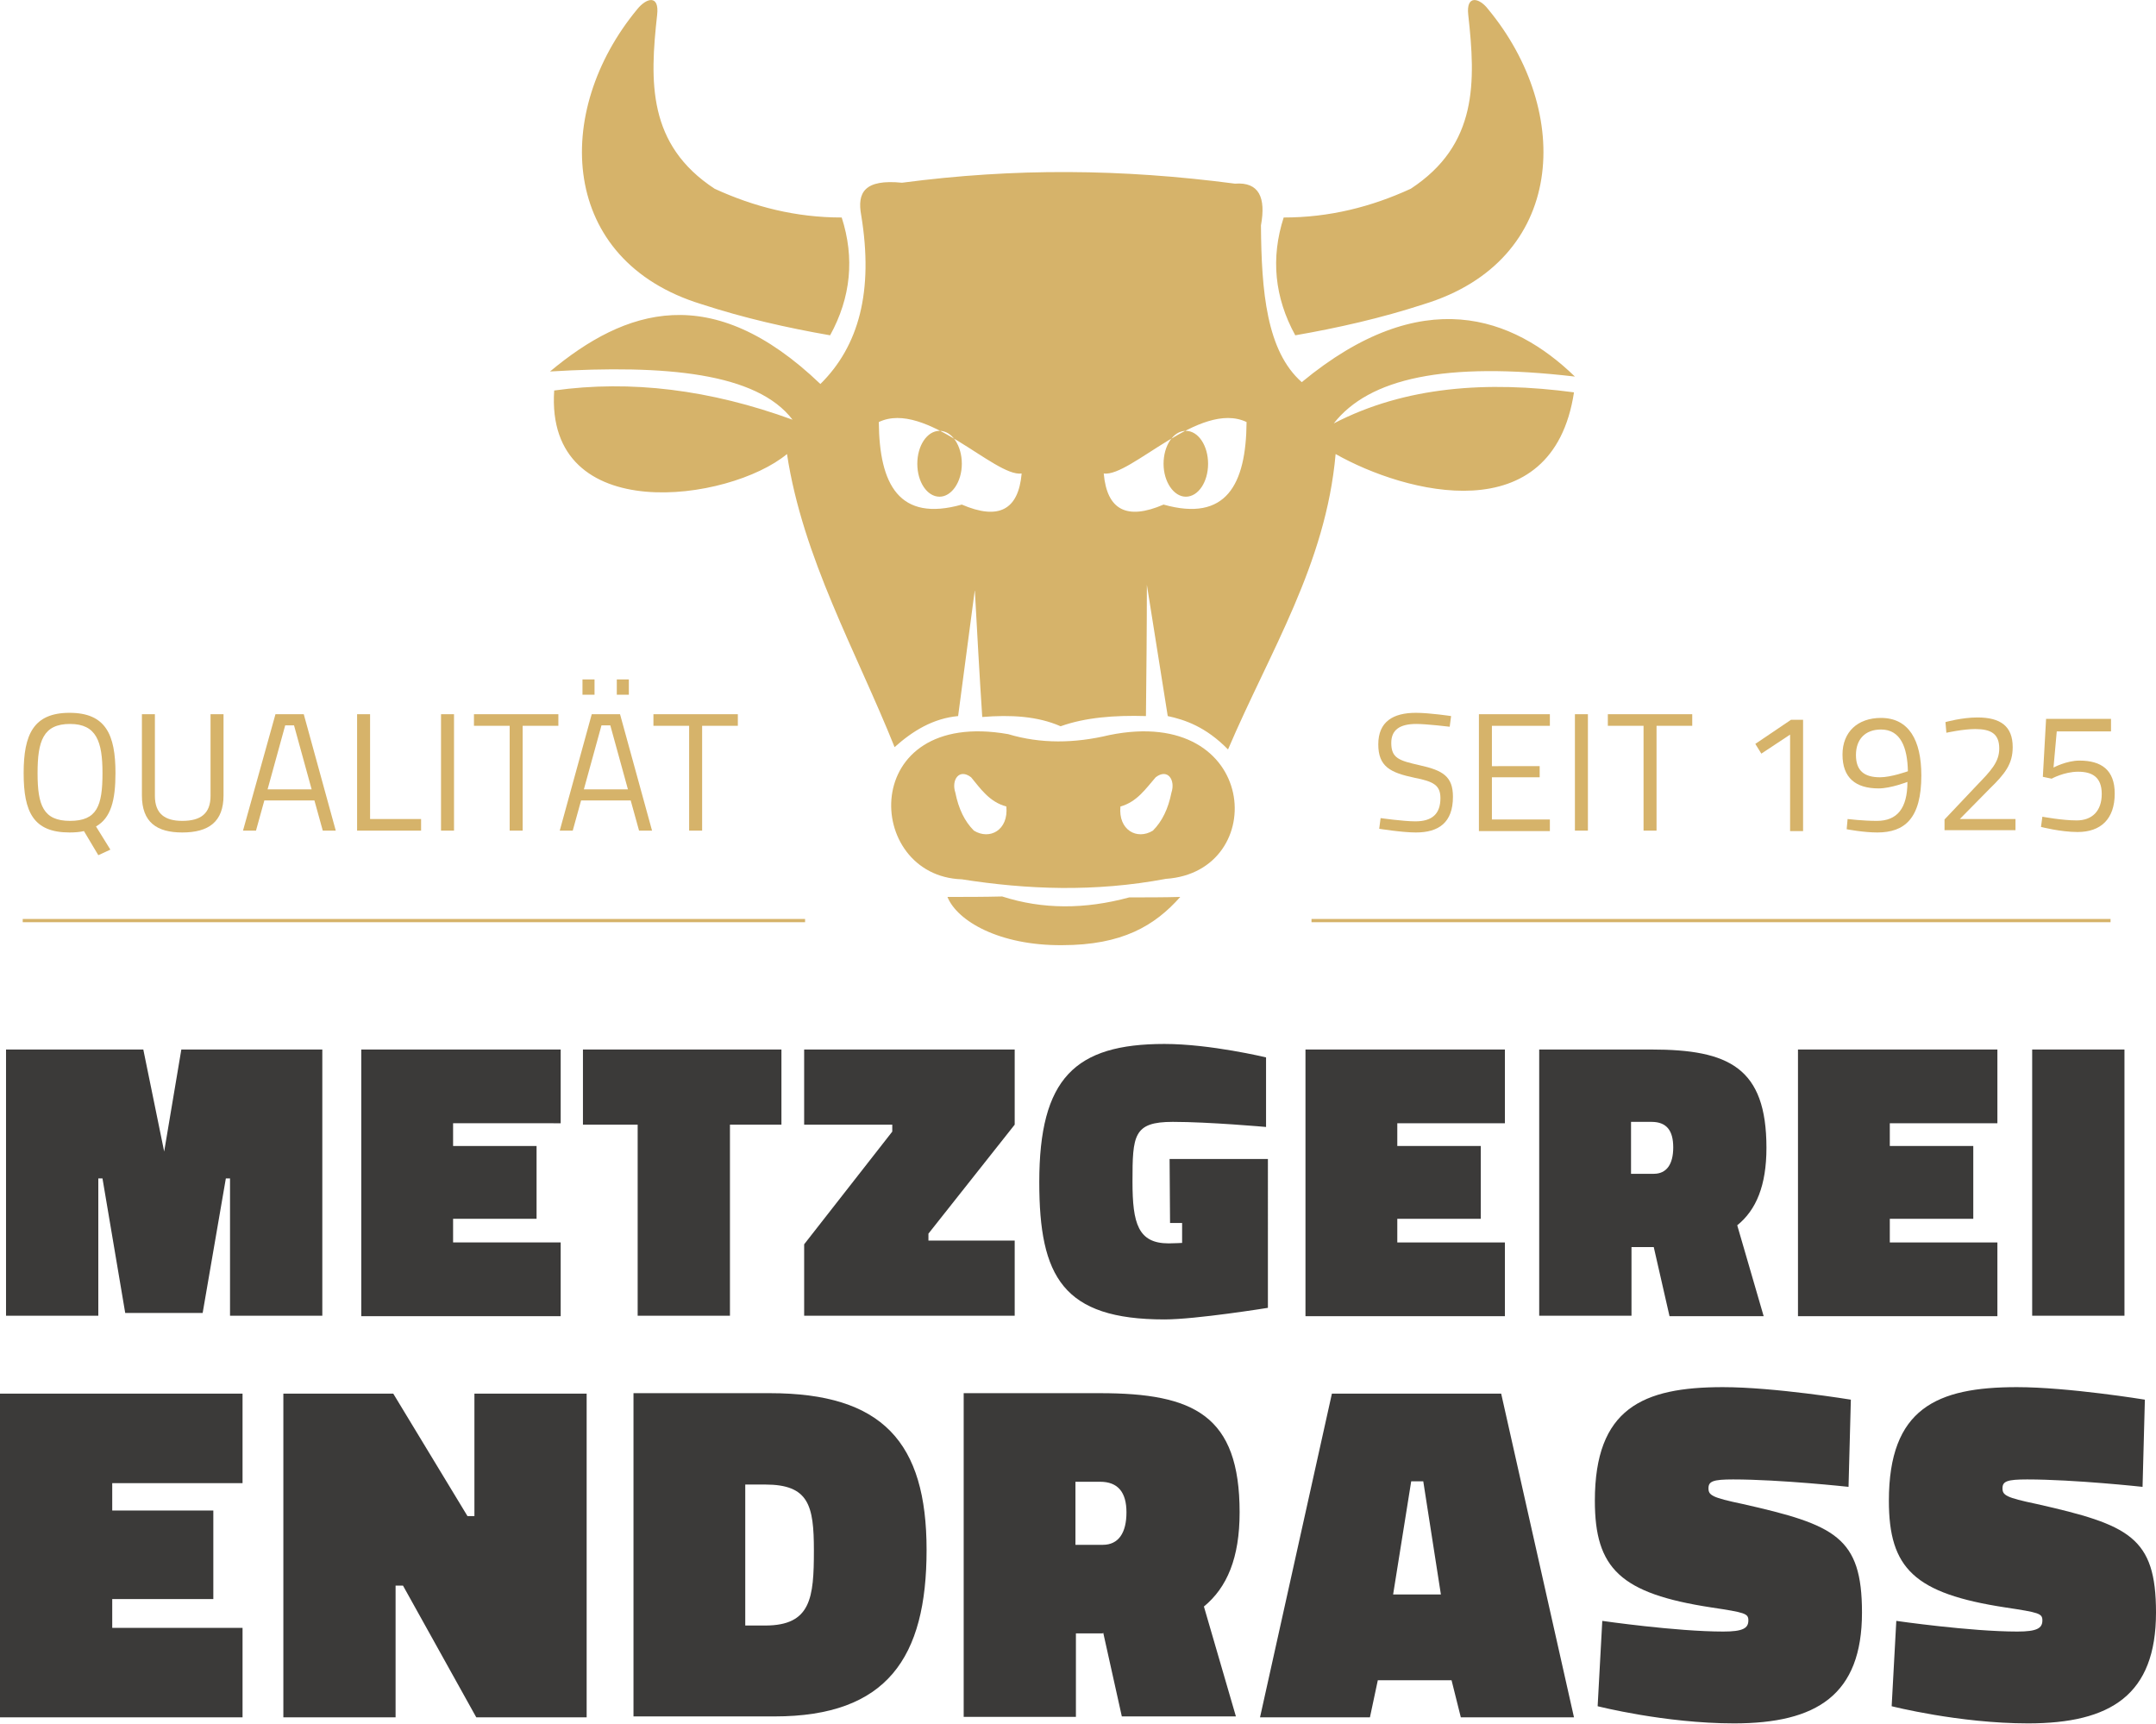 <?xml version="1.0" encoding="utf-8"?>
<!-- Generator: Adobe Illustrator 25.0.0, SVG Export Plug-In . SVG Version: 6.00 Build 0)  -->
<svg version="1.1" id="Ebene_1" xmlns="http://www.w3.org/2000/svg" xmlns:xlink="http://www.w3.org/1999/xlink" x="0px" y="0px"
	 viewBox="0 0 464.9 371.7" style="enable-background:new 0 0 464.9 371.7;" xml:space="preserve">
<style type="text/css">
	.st0{fill-rule:evenodd;clip-rule:evenodd;fill:#D6B36A;}
	.st1{fill:#D6B36A;}
	.st2{fill:#3B3A39;}
	.st3{fill:none;stroke:#D6B36A;stroke-width:0.7;stroke-miterlimit:10;}
</style>
<path class="st0" d="M209.4,167.6c-2.6-2-4.3,0.6-3.4,3.3c0.7,3.5,2,6.2,4,8.2c3.4,2.1,7.5-0.1,7-5.2
	C213.3,172.9,211.4,170,209.4,167.6 M249.2,167.6c2.6-2,4.3,0.6,3.4,3.3c-0.7,3.5-2,6.2-4,8.2c-3.4,2.1-7.5-0.1-7-5.2
	C245.2,172.9,247.1,170,249.2,167.6z M320.9,2c18.3,22.1,16.9,54.2-13.9,63.6c-9.2,3-18.5,5.1-27.7,6.7c-4.5-8.2-5.3-16.7-2.5-25.4
	c9.9,0,18.9-2.3,27.4-6.2c14.5-9.5,14-23.1,12.4-37.5C316.1-1.2,319-0.5,320.9,2z M137.4,2c-18.3,22.1-16.9,54.2,13.9,63.6
	c9.2,3,18.5,5.1,27.7,6.7c4.5-8.2,5.3-16.7,2.5-25.4c-9.9,0-18.9-2.3-27.4-6.2c-14.5-9.5-14-23.1-12.4-37.5
	C142.2-1.2,139.4-0.5,137.4,2z M194.5,39.4c-8.1-0.8-9.7,2.1-8.8,7c2.7,16.4-0.5,28.2-8.8,36.4c-23.5-22.5-42.1-16.2-58.3-2.7
	c25-1.5,44.6,0.3,52.3,10.4c-17.8-6.5-34.9-8.6-51.4-6.3c-2,29.6,37.8,24,50.2,13.7c3.4,22.4,14.9,42.5,23.2,63.2
	c3.9-3.5,8.3-6.2,13.7-6.7c1.2-9.1,2.4-18.1,3.6-27.2c0.5,9.1,1,18.3,1.6,27.4c6.1-0.5,11.9-0.2,16.9,2c5.3-1.9,11.6-2.4,18.4-2.2
	c0.1-9.4,0.2-18.9,0.2-28.3c1.5,9.4,3,18.9,4.5,28.3c3.7,0.8,8.2,2.3,13,7.2c9-21.1,21.1-39.9,23.2-63.7c15,8.5,46.8,16.9,51.4-13.3
	c-18.7-2.5-36.4-1.3-51.8,6.7c7.6-9.7,23.9-13.4,52-10.1c-13.3-12.9-32.9-20.3-58.9,1.2c-7.6-6.7-8.7-19.6-8.8-33.8
	c1.1-6-0.4-9.4-5.6-9C241.9,36.4,218.8,36.2,194.5,39.4z M217.4,158.3c7,2.1,14.3,2,21.8,0.2c32.4-6.6,34.7,29.5,12.2,31
	c-15.4,2.9-30,2.3-44,0.1C186.2,188.9,185,152.6,217.4,158.3z M204.3,193.4c3.9,0,7.8,0,11.8-0.1c8.7,2.8,17.8,2.8,27.4,0.2
	c3.7,0,7.3,0,11-0.1c-5.5,6.2-12.5,10.4-25.5,10.4C215.5,203.9,206.4,198.6,204.3,193.4z M202.6,92.9c2.7,0,4.8,3.2,4.8,7.1
	s-2.2,7.1-4.8,7.1c-2.7,0-4.8-3.2-4.8-7.1S199.9,92.9,202.6,92.9z M220.3,102.1c-5.8,0.8-20.7-15.9-30.8-11.1
	c0.1,13.5,4.4,21.6,17.9,17.8C215.3,112.2,219.6,110,220.3,102.1z M255.7,92.9c-2.7,0-4.8,3.2-4.8,7.1s2.2,7.1,4.8,7.1
	c2.7,0,4.8-3.2,4.8-7.1S258.4,92.9,255.7,92.9z M238,102.1c5.8,0.8,20.7-15.9,30.8-11.1c-0.1,13.5-4.4,21.6-17.9,17.8
	C243,112.2,238.7,110,238,102.1z"/>
<g>
	<path class="st1" d="M18.1,179.2c-0.8,0.2-1.9,0.3-3.1,0.3c-7.8,0-9.9-4.4-9.9-12.8c0-8.3,2.1-13,9.9-13c7.8,0,9.9,4.7,9.9,13
		c0,5.9-1,9.7-4.2,11.5l3.1,5l-2.6,1.2L18.1,179.2z M22.1,166.7c0-6.8-1.3-10.6-7-10.6c-5.8,0-7,3.7-7,10.6c0,6.9,1.2,10.3,7,10.3
		C20.9,177,22.1,173.8,22.1,166.7z"/>
	<path class="st1" d="M39.3,177c3.9,0,6.1-1.5,6.1-5.4V154h2.8v17.5c0,5.7-3.2,8-8.9,8c-5.5,0-8.7-2.2-8.7-8V154h2.8v17.6
		C33.4,175.5,35.6,177,39.3,177z"/>
	<path class="st1" d="M59.4,154h6.1l6.9,25.1h-2.8l-1.8-6.5H57l-1.8,6.5h-2.8L59.4,154z M57.7,170.2h9.5l-3.8-13.8h-1.9L57.7,170.2z
		"/>
	<path class="st1" d="M77,179.1V154h2.8v22.6h11v2.5H77z"/>
	<path class="st1" d="M95.1,154h2.8v25.1h-2.8V154z"/>
	<path class="st1" d="M102.2,154h18.2v2.5h-7.7v22.6h-2.8v-22.6h-7.7V154z"/>
	<path class="st1" d="M127.6,154h6.1l6.9,25.1h-2.8l-1.8-6.5h-10.7l-1.8,6.5h-2.8L127.6,154z M125.6,146.5h2.6v3.3h-2.6V146.5z
		 M125.9,170.2h9.5l-3.8-13.8h-1.9L125.9,170.2z M133,146.5h2.6v3.3H133V146.5z"/>
	<path class="st1" d="M140.9,154h18.2v2.5h-7.7v22.6h-2.8v-22.6h-7.7V154z"/>
</g>
<g>
	<path class="st1" d="M312.6,156.7c0,0-5-0.6-7.2-0.6c-3.6,0-5.4,1.3-5.4,4.1c0,3.3,1.7,3.8,6.1,4.8c5,1.1,7.2,2.4,7.2,6.8
		c0,5.6-3.1,7.7-8,7.7c-3,0-7.9-0.8-7.9-0.8l0.3-2.3c0,0,4.9,0.7,7.5,0.7c3.6,0,5.4-1.6,5.4-5c0-2.8-1.5-3.6-5.6-4.4
		c-5.2-1.1-7.8-2.4-7.8-7.2c0-4.9,3.2-6.8,8.1-6.8c3,0,7.6,0.7,7.6,0.7L312.6,156.7z"/>
	<path class="st1" d="M318.9,154h15.3v2.5h-12.5v8.7H332v2.4h-10.3v9.1h12.5v2.5h-15.3V154z"/>
	<path class="st1" d="M339.6,154h2.8v25.1h-2.8V154z"/>
	<path class="st1" d="M346.7,154h18.2v2.5h-7.7v22.6h-2.8v-22.6h-7.7V154z"/>
	<path class="st1" d="M386.2,155.2h2.6v24h-2.8v-20.8l-6.2,4.1l-1.3-2.1L386.2,155.2z"/>
	<path class="st1" d="M398.4,176.6c0,0,3.3,0.4,6.3,0.4c4.4,0,6.6-2.7,6.6-8.4c0,0-3.6,1.4-6.2,1.4c-5,0-7.8-2.3-7.8-7.3
		c0-4.9,3.3-7.9,8.3-7.9c6,0,8.7,4.8,8.7,12.4c0,9.3-3.6,12.3-9.5,12.3c-3,0-6.6-0.7-6.6-0.7L398.4,176.6z M411.4,166.3
		c-0.1-5.2-1.6-9-5.8-9c-3.4,0-5.4,2.1-5.4,5.5c0,3.4,1.8,4.8,5.2,4.8C407.8,167.6,411.4,166.3,411.4,166.3z"/>
	<path class="st1" d="M419.3,179.1v-2.4l7-7.4c3-3.1,4.8-5,4.8-7.9c0-3.2-1.8-4.2-5.2-4.2c-2.6,0-6.2,0.8-6.2,0.8l-0.2-2.3
		c0,0,3.5-1,6.9-1c5,0,7.6,1.9,7.6,6.4c0,3.6-1.6,5.7-5,9l-6.4,6.5h12v2.4H419.3z"/>
	<path class="st1" d="M455.2,155.2v2.5h-11.7l-0.7,7.8c0,0,2.8-1.5,5.6-1.5c4.7,0,7.6,2,7.6,7.1c0,5.5-3,8.3-8,8.3
		c-3.7,0-7.9-1.1-7.9-1.1l0.3-2.2c0,0,4.2,0.8,7.4,0.8c3.3,0,5.4-2,5.4-5.7c0-3.6-2-4.8-5.1-4.8c-3,0-5.7,1.5-5.7,1.5l-1.9-0.4
		l0.7-12.5H455.2z"/>
</g>
<g>
	<path class="st2" d="M1.3,226.3h29.6l4.5,22l3.7-22h30.4v57.4H49.6v-29.6h-0.9l-5,29H27l-4.9-29h-0.9v29.6H1.3V226.3z"/>
	<path class="st2" d="M77.9,226.3h43v15.9H97.7v4.9h18v15.7h-18v5.1h23.2v15.9h-43V226.3z"/>
	<path class="st2" d="M125.6,226.3h42.9v16.2h-11.1v41.2h-19.9v-41.2h-11.8V226.3z"/>
	<path class="st2" d="M173.4,226.3h45.4v16.2L200.2,266v1.5h18.6v16.2h-45.4v-15.4l19-24.3v-1.5h-19V226.3z"/>
	<path class="st2" d="M252.2,249.9h21.2V282c0,0-15.5,2.5-22.3,2.5c-21.9,0-27-9.2-27-29.6c0-22.4,7.7-29.8,27-29.8
		c9.9,0,21.9,2.9,21.9,2.9v15c0,0-12.3-1.1-20.1-1.1c-8.5,0-8.7,2.9-8.7,12.9c0,9,1.2,13.3,7.8,13.3c1.1,0,2.9-0.1,2.9-0.1v-4.3
		h-2.6L252.2,249.9z"/>
	<path class="st2" d="M281.5,226.3h43v15.9h-23.2v4.9h18v15.7h-18v5.1h23.2v15.9h-43V226.3z"/>
	<path class="st2" d="M356.6,268.9h-4.8v14.8h-19.9v-57.4h24.2c16.7,0,24.8,3.9,24.8,21.2c0,8.1-2.2,13.4-6.3,16.7l5.7,19.6H360
		L356.6,268.9L356.6,268.9z M356.1,241.9h-4.4v11.2h4.9c2.8,0,4.2-2.1,4.2-5.7C360.8,243.8,359.4,241.9,356.1,241.9z"/>
	<path class="st2" d="M387.7,226.3h43v15.9h-23.2v4.9h18v15.7h-18v5.1h23.2v15.9h-43V226.3z"/>
	<path class="st2" d="M438.2,226.3h19.9v57.4h-19.9V226.3z"/>
	<path class="st2" d="M0,300.5h52.3v19.3H24.2v5.9H46v19.1H24.2v6.2h28.1v19.3H0V300.5z"/>
	<path class="st2" d="M61.1,300.5h23.7l16,26.4h1.5v-26.4h24.2v69.8h-23.8l-15.8-28.4h-1.6v28.4H61.1V300.5z"/>
	<path class="st2" d="M136.6,370.2v-69.8H166c24.3,0,33.8,10.6,33.8,33.8c0,23.2-8.5,35.9-32.8,35.9H136.6z M165,320.1h-4.3v30.4
		h4.3c9.9,0,10.5-6,10.5-16.2C175.5,324.6,174.4,320.1,165,320.1z"/>
	<path class="st2" d="M237.8,352.2H232v18h-24.2v-69.8h29.4c20.3,0,30.1,4.8,30.1,25.7c0,9.8-2.7,16.2-7.7,20.3l6.9,23.7h-24.6
		l-4-18H237.8z M237.2,319.5h-5.3v13.6h5.9c3.4,0,5.1-2.6,5.1-7C242.9,321.8,241.1,319.5,237.2,319.5z"/>
	<path class="st2" d="M287.2,300.5h36.5l15.7,69.8h-24.4l-2-8h-15.9l-1.7,8h-23.7L287.2,300.5z M300.4,343.8h10.3l-3.8-24.4h-2.6
		L300.4,343.8z"/>
	<path class="st2" d="M398.6,320.6c0,0-14.7-1.6-24.9-1.6c-4.3,0-5.3,0.4-5.3,1.9c0,1.5,0.7,2,7.4,3.4c19.9,4.5,25.7,7.1,25.7,23.4
		c0,17.8-9.8,23.9-27.6,23.9c-14.9,0-29.4-3.7-29.4-3.7l1-18.4c0,0,15.9,2.3,26.1,2.3c4.2,0,5.4-0.7,5.4-2.4c0-1.5-0.7-1.7-8-2.8
		c-19.6-3-25.1-8.4-25.1-23c0-19.9,10.3-24.5,27.6-24.5c11.1,0,27.6,2.7,27.6,2.7L398.6,320.6z"/>
	<path class="st2" d="M462,320.6c0,0-14.7-1.6-24.9-1.6c-4.3,0-5.3,0.4-5.3,1.9c0,1.5,0.7,2,7.4,3.4c19.9,4.5,25.7,7.1,25.7,23.4
		c0,17.8-9.8,23.9-27.6,23.9c-14.9,0-29.4-3.7-29.4-3.7l1-18.4c0,0,15.9,2.3,26.1,2.3c4.2,0,5.4-0.7,5.4-2.4c0-1.5-0.7-1.7-8-2.8
		c-19.6-3-25.1-8.4-25.1-23c0-19.9,10.3-24.5,27.6-24.5c11.1,0,27.6,2.7,27.6,2.7L462,320.6z"/>
</g>
<line class="st3" x1="282.8" y1="198.5" x2="455.1" y2="198.5"/>
<line class="st3" x1="4.9" y1="198.5" x2="173.6" y2="198.5"/>
</svg>
